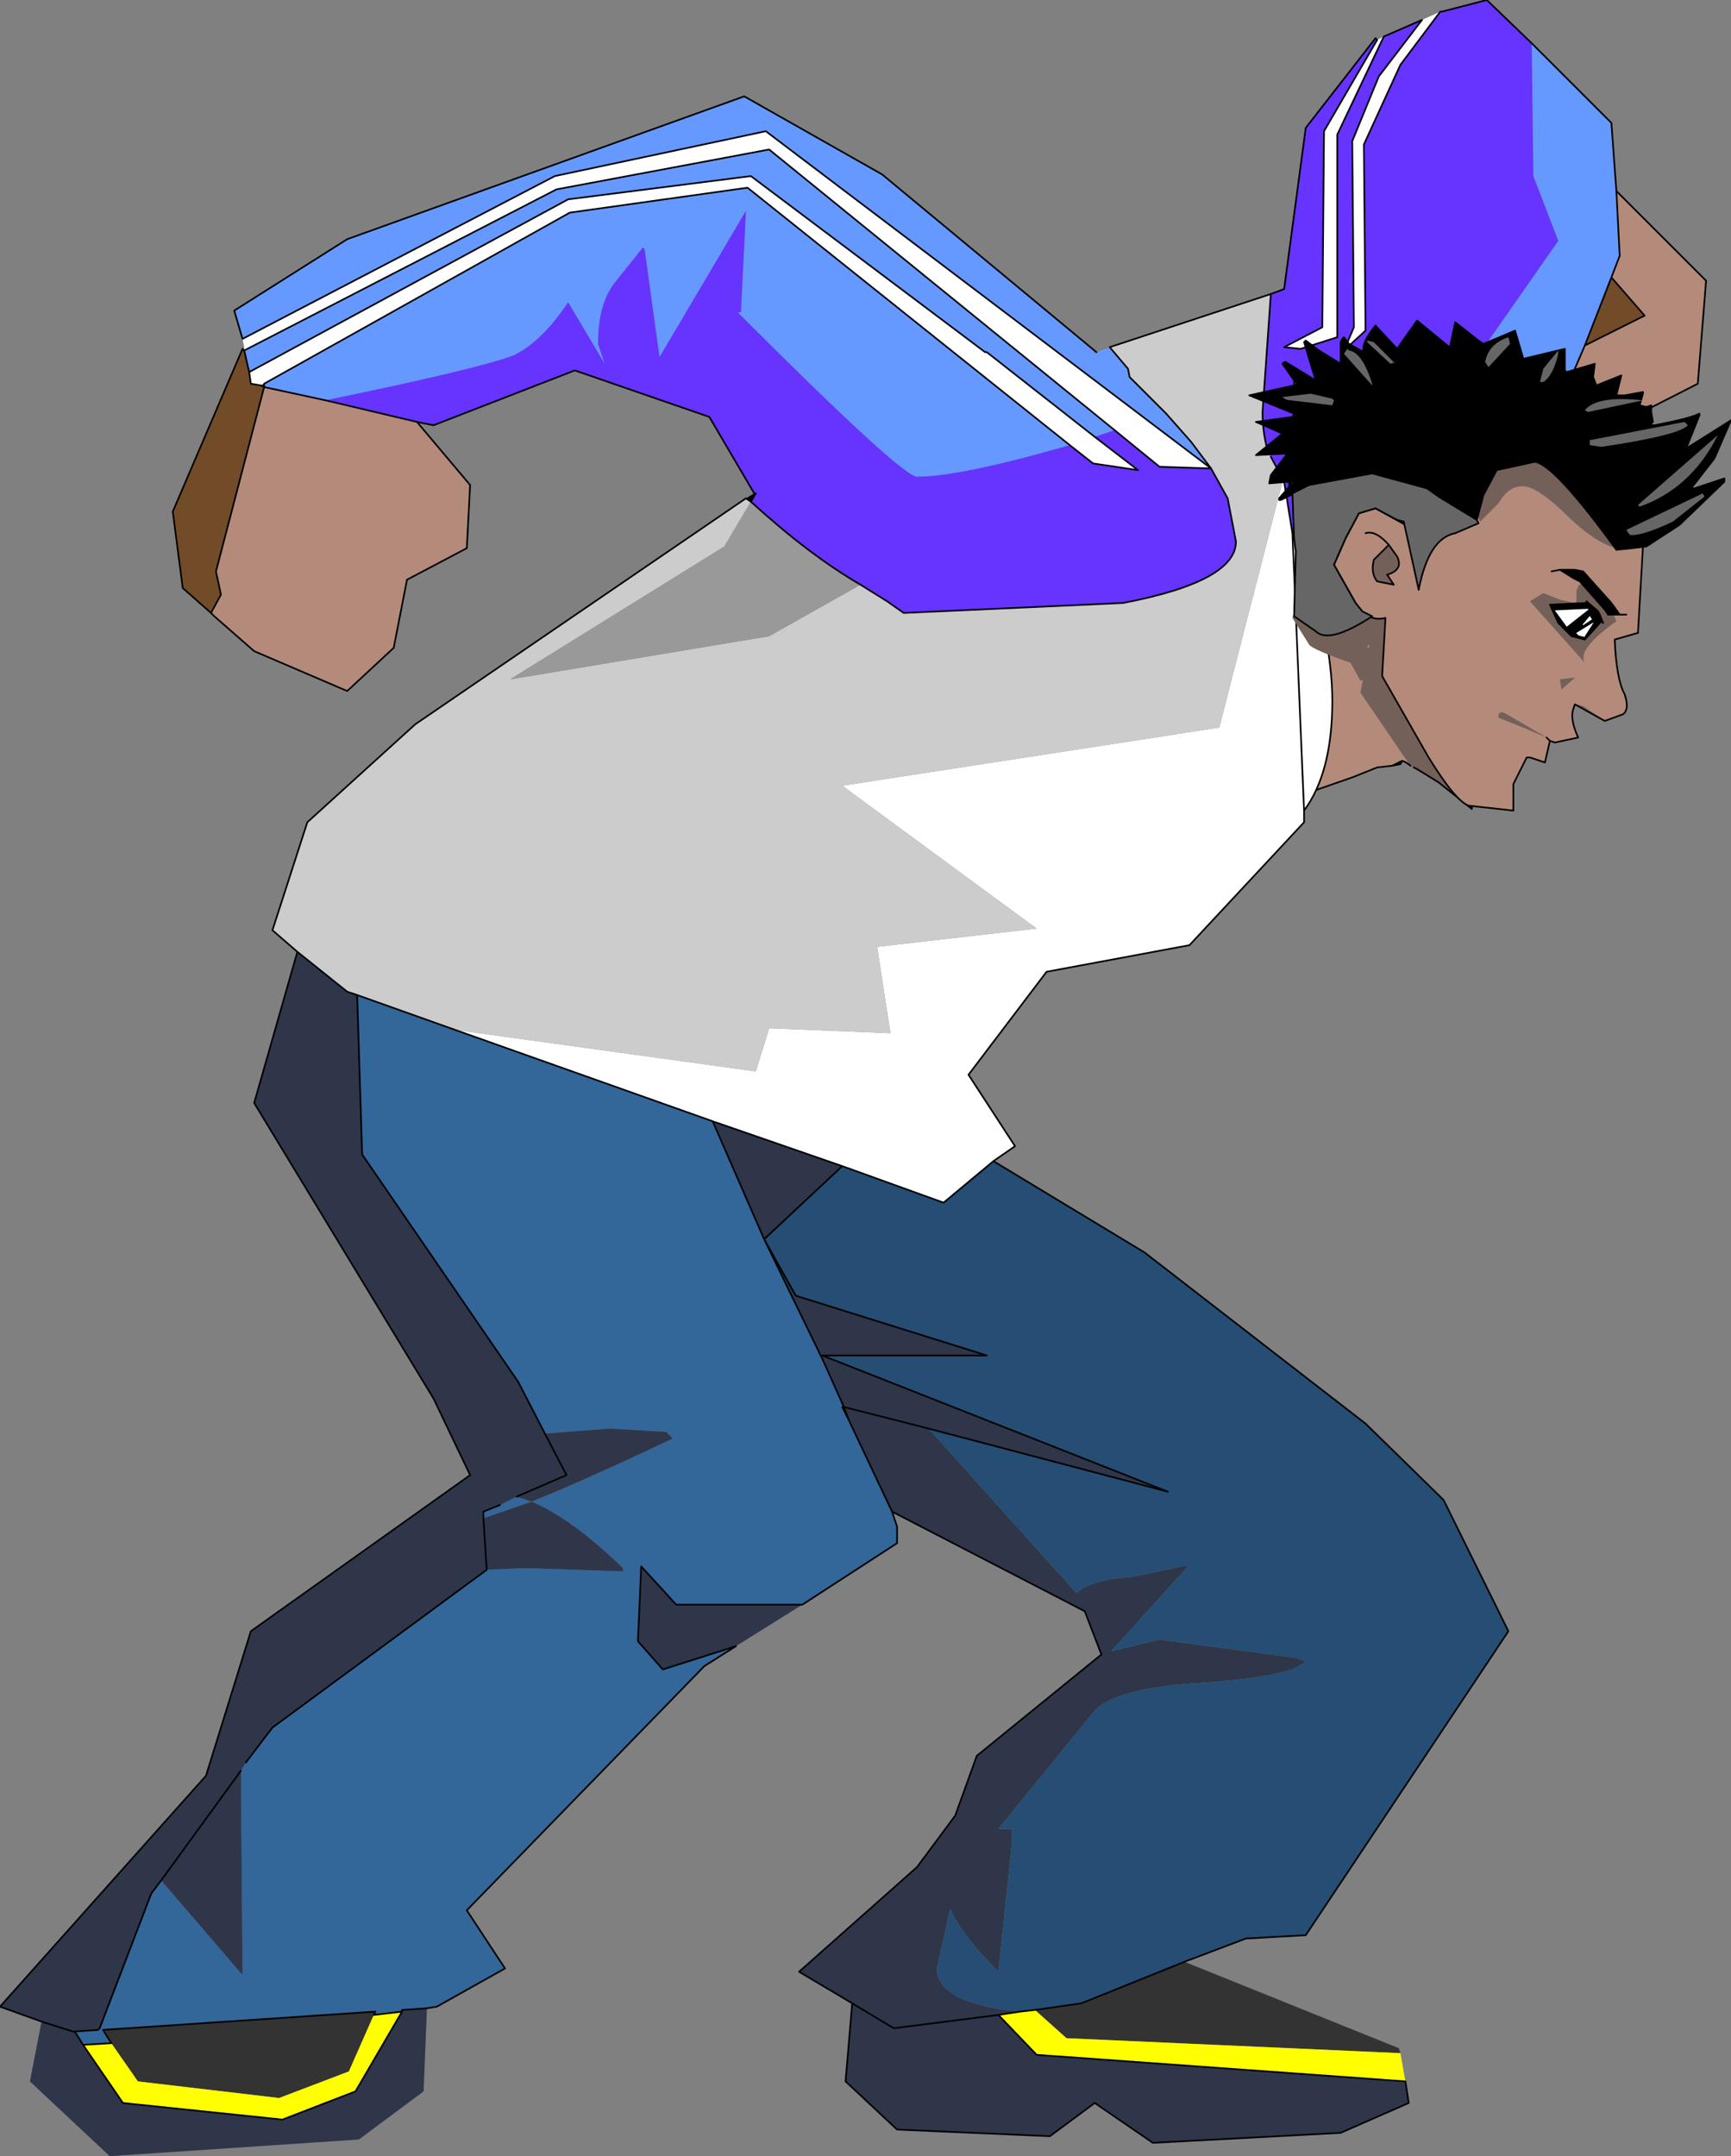 <?xml version="1.0" encoding="UTF-8" standalone="no"?>
<svg xmlns:xlink="http://www.w3.org/1999/xlink" height="64.9px" width="52.1px" xmlns="http://www.w3.org/2000/svg">
  <rect width="100%" height="100%" fill="#808080" stroke="none"/>
  <g transform="matrix(1.0, 0.0, 0.0, 1.0, 19.65, 64.6)">
    <path d="M22.25 -41.55 L21.8 -41.5 21.05 -41.2 19.9 -40.8 18.7 -40.6 17.9 -40.15 16.55 -39.3 Q15.8 -41.5 14.9 -46.65 L17.35 -46.7 19.0 -46.7 19.95 -46.7 21.85 -46.75 21.3 -43.75 22.8 -41.55 Q22.7 -41.65 22.55 -41.7 L22.25 -41.55" fill="#b48a7a" fill-rule="evenodd" stroke="none"/>
    <path d="M21.85 -46.75 L22.7 -47.1 Q24.65 -43.1 24.6 -42.8 L24.65 -40.25 23.65 -41.05 23.0 -41.45 22.9 -41.5 22.8 -41.55 21.3 -43.75 21.85 -46.75 M22.55 -41.7 L22.5 -41.6 22.25 -41.55 22.55 -41.7" fill="#736059" fill-rule="evenodd" stroke="none"/>
    <path d="M22.25 -41.55 L21.8 -41.5 21.05 -41.2 19.9 -40.8 18.7 -40.6 17.9 -40.15 16.55 -39.3 Q15.8 -41.5 14.9 -46.65 L17.35 -46.7 19.0 -46.7 19.95 -46.7 21.85 -46.75 22.7 -47.1 Q24.65 -43.1 24.6 -42.8 L24.65 -40.25 23.65 -41.05 23.0 -41.45 22.9 -41.5 M22.8 -41.55 Q22.7 -41.65 22.55 -41.7 L22.5 -41.6 22.25 -41.55 22.55 -41.7" fill="none" stroke="#000000" stroke-linecap="round" stroke-linejoin="round" stroke-width="0.05"/>
    <path d="M16.8 -50.5 L15.25 -50.55 13.9 -51.65 3.5 -60.1 -2.9 -58.9 -12.3 -54.05 -12.3 -54.15 -12.35 -54.4 -2.95 -59.3 3.4 -60.65 16.8 -50.5 M13.3 -51.45 L14.6 -50.45 13.25 -50.65 12.55 -51.2 2.85 -58.95 -2.5 -58.2 -11.7 -53.05 -11.8 -53.0 -12.1 -53.05 -12.15 -53.4 -2.55 -58.6 2.95 -59.3 10.0 -54.0 10.05 -54.0 13.3 -51.45 M21.8 -63.4 L22.0 -63.5 20.6 -60.55 20.6 -54.45 19.5 -54.1 19.0 -54.15 20.15 -54.75 20.2 -60.65 21.8 -63.4 M23.15 -64.0 L23.7 -64.25 22.5 -62.65 21.4 -60.25 21.45 -54.65 20.8 -54.05 21.1 -54.75 21.05 -60.35 21.85 -62.3 23.15 -64.0 M19.4 -48.55 Q20.45 -45.5 20.45 -43.5 20.45 -41.35 19.6 -40.2 L19.6 -39.85 16.15 -36.15 11.85 -35.35 9.5 -32.25 10.9 -30.1 10.25 -29.65 8.75 -28.4 5.7 -29.5 1.8 -30.85 -5.95 -33.6 3.1 -32.35 3.5 -33.65 7.15 -33.5 6.75 -36.1 11.55 -36.65 5.7 -40.95 17.05 -42.7 18.95 -50.1 19.0 -50.1 19.25 -48.55 19.4 -48.55 M19.25 -48.55 L19.6 -40.2 19.25 -48.55" fill="#ffffff" fill-rule="evenodd" stroke="none"/>
    <path d="M3.05 -49.75 L3.1 -49.75 2.95 -49.5 2.8 -49.6 3.05 -49.75 M-11.8 -53.0 L-11.7 -53.05 -11.7 -52.95 -11.8 -53.0" fill="#000000" fill-rule="evenodd" stroke="none"/>
    <path d="M18.95 -50.2 L18.95 -50.5 19.0 -50.1 18.95 -50.1 18.95 -50.2" fill="#525252" fill-rule="evenodd" stroke="none"/>
    <path d="M-12.15 -53.4 L-12.1 -53.05 -11.8 -53.0 -11.7 -52.95 -13.15 -47.4 -13.0 -46.7 -13.3 -46.15 -14.15 -46.9 -14.45 -49.2 -12.35 -54.1 -12.3 -54.05 -12.15 -53.4 M28.85 -56.25 L29.85 -55.1 28.05 -54.2 28.85 -56.25" fill="#724b29" fill-rule="evenodd" stroke="none"/>
    <path d="M2.8 -49.6 L2.95 -49.5 2.15 -48.15 -4.3 -44.15 3.5 -45.45 6.25 -47.0 7.05 -46.5 7.55 -46.15 14.15 -46.45 Q17.55 -47.1 17.55 -48.3 L17.3 -49.6 16.8 -50.5 16.2 -51.3 15.45 -52.15 14.35 -53.25 14.3 -53.5 13.75 -54.15 18.6 -55.75 18.35 -52.2 Q18.35 -51.6 18.5 -51.05 L18.6 -50.85 18.95 -50.2 18.95 -50.1 17.05 -42.7 5.7 -40.95 11.55 -36.65 6.75 -36.1 7.15 -33.5 3.5 -33.65 3.1 -32.35 -5.95 -33.6 -8.9 -34.65 -9.2 -34.75 -10.7 -35.95 -11.45 -36.6 -10.4 -39.85 -7.15 -42.8 2.8 -49.6" fill="#cccccc" fill-rule="evenodd" stroke="none"/>
    <path d="M16.0 -5.55 L22.45 -2.95 22.5 -2.8 12.45 -3.25 11.5 -4.1 12.9 -4.3 16.0 -5.55 M-16.3 -3.1 L-16.55 -3.5 -8.35 -4.05 -8.4 -3.95 -9.15 -2.25 -11.25 -1.45 -15.5 -1.95 -16.3 -3.1" fill="#333333" fill-rule="evenodd" stroke="none"/>
    <path d="M7.2 -19.1 L7.35 -18.65 7.35 -18.15 4.5 -16.3 0.7 -16.3 -0.35 -17.45 -0.45 -15.2 0.3 -14.35 2.5 -15.05 1.55 -14.45 -5.6 -7.1 -4.45 -5.35 -6.5 -4.2 -6.8 -4.15 -7.55 -4.1 -7.55 -4.05 -8.4 -3.95 -8.35 -4.05 -16.55 -3.5 -16.3 -3.1 -17.15 -3.05 -17.4 -3.45 -16.7 -3.5 -16.65 -3.55 -15.1 -7.6 -14.8 -8.0 -12.35 -5.15 -12.4 -11.3 -12.25 -11.55 -11.45 -12.6 -5.0 -17.35 -3.85 -17.4 -0.9 -17.3 -0.9 -17.4 Q-2.45 -18.9 -3.65 -19.4 L-5.1 -18.9 -5.1 -19.1 -4.6 -19.3 -4.1 -19.55 -3.65 -19.4 Q-2.15 -20.0 0.6 -21.3 L0.4 -21.5 -1.3 -21.6 -3.25 -21.45 -4.05 -23.0 -8.75 -29.85 -8.9 -34.65 -5.95 -33.6 1.8 -30.85 3.35 -27.3 5.05 -23.8 5.1 -23.8 5.1 -23.7 5.05 -23.8 5.1 -23.7 5.75 -22.25 5.7 -22.25 5.9 -21.85 7.2 -19.1" fill="#336699" fill-rule="evenodd" stroke="none"/>
    <path d="M22.65 -1.95 L22.75 -1.3 20.7 -0.4 15.05 -0.1 13.3 -1.3 11.95 -0.3 7.35 -0.5 5.8 -1.95 6.0 -4.3 4.4 -5.25 7.95 -8.4 9.1 -9.95 9.75 -11.75 13.5 -14.8 13.0 -16.1 7.2 -19.1 5.9 -21.85 5.75 -22.25 5.1 -23.7 5.1 -23.8 5.05 -23.8 3.35 -27.3 1.8 -30.85 5.7 -29.5 3.35 -27.3 4.3 -25.6 10.05 -23.8 5.1 -23.8 15.5 -19.7 8.3 -21.6 12.75 -16.65 Q13.15 -17.05 14.5 -17.15 L16.15 -17.5 13.8 -14.9 15.25 -15.25 19.35 -14.7 19.65 -14.6 Q19.3 -14.15 16.6 -13.95 13.85 -13.8 13.25 -13.05 L10.4 -9.55 10.8 -9.55 10.8 -9.05 10.4 -5.25 Q9.25 -6.4 8.95 -7.15 L8.55 -5.35 Q8.55 -4.3 11.05 -4.05 L10.4 -3.95 11.55 -2.75 22.65 -1.95 M4.5 -16.3 L2.5 -15.05 0.3 -14.35 -0.45 -15.2 -0.35 -17.45 0.7 -16.3 4.5 -16.3 M-6.8 -4.15 L-6.9 -1.65 -8.85 -0.2 -16.35 0.3 -18.75 -1.95 -18.4 -3.75 -19.65 -4.2 -13.45 -11.15 -12.1 -15.5 -5.5 -20.2 -6.6 -22.5 -12.0 -31.4 -10.7 -35.95 -9.2 -34.75 -8.9 -34.65 -8.75 -29.85 -4.05 -23.0 -3.25 -21.45 -1.3 -21.6 0.4 -21.5 0.6 -21.3 Q-2.15 -20.0 -3.65 -19.4 L-4.1 -19.55 -2.6 -20.2 -3.25 -21.45 -2.6 -20.2 -4.1 -19.55 -4.6 -19.3 -5.1 -19.1 -5.1 -18.9 -3.65 -19.4 Q-2.45 -18.9 -0.9 -17.4 L-0.9 -17.3 -3.85 -17.4 -5.0 -17.35 -11.45 -12.6 -12.25 -11.55 -12.4 -11.3 -12.35 -5.15 -14.8 -8.0 -15.1 -7.6 -16.65 -3.55 -16.7 -3.5 -17.4 -3.45 -17.15 -3.05 -15.95 -1.3 -11.15 -0.8 -8.95 -1.65 -7.55 -4.05 -7.55 -4.1 -6.8 -4.15 M8.3 -21.6 L5.75 -22.25 8.3 -21.6 M5.75 -22.25 L5.9 -21.85 5.7 -22.25 5.75 -22.25 M6.0 -4.3 L7.25 -3.55 10.4 -3.95 7.25 -3.55 6.0 -4.3 M-17.4 -3.45 L-17.45 -3.45 -18.4 -3.75 -17.45 -3.45 -17.4 -3.45 M-12.4 -11.3 L-14.8 -8.0 -12.4 -11.3 M-5.0 -17.35 L-5.1 -18.9 -5.0 -17.35" fill="#2f3649" fill-rule="evenodd" stroke="none"/>
    <path d="M22.5 -2.8 L22.65 -1.95 11.55 -2.75 10.4 -3.95 11.05 -4.05 11.5 -4.1 12.45 -3.25 22.5 -2.8 M-17.15 -3.05 L-16.3 -3.1 -15.5 -1.95 -11.25 -1.45 -9.15 -2.25 -8.4 -3.95 -7.55 -4.05 -8.95 -1.65 -11.15 -0.8 -15.95 -1.3 -17.15 -3.05" fill="#ffff00" fill-rule="evenodd" stroke="none"/>
    <path d="M2.95 -49.5 Q4.7 -47.9 6.25 -47.0 L3.5 -45.45 -4.3 -44.15 2.15 -48.15 2.95 -49.5" fill="#999999" fill-rule="evenodd" stroke="none"/>
    <path d="M13.9 -51.65 L13.3 -51.45 10.05 -54.0 10.0 -54.0 2.95 -59.3 -2.55 -58.6 -12.15 -53.4 -12.3 -54.05 -2.9 -58.9 3.5 -60.1 13.9 -51.65 M12.55 -51.2 Q9.25 -50.25 7.95 -50.25 7.5 -50.25 2.65 -55.1 L2.55 -55.2 2.65 -55.2 2.8 -58.25 0.2 -53.85 -0.25 -57.1 -0.3 -57.15 -1.1 -56.15 Q-1.65 -55.5 -1.65 -54.25 L-1.45 -53.65 -2.55 -55.5 Q-3.35 -54.3 -4.2 -53.9 -5.25 -53.5 -9.85 -52.55 L-11.7 -52.95 -11.7 -53.05 -2.5 -58.2 2.85 -58.95 12.55 -51.2 M-12.35 -54.4 L-12.6 -55.25 -9.2 -57.4 2.75 -61.7 6.9 -59.35 13.35 -54.0 13.75 -54.15 14.3 -53.5 14.35 -53.25 15.45 -52.15 16.2 -51.3 16.8 -50.5 3.4 -60.65 -2.95 -59.3 -12.35 -54.4 M26.45 -63.3 L28.85 -60.9 29.0 -58.85 29.1 -56.9 28.85 -56.25 28.05 -54.2 27.45 -52.8 27.5 -51.8 27.55 -49.35 25.6 -49.05 25.05 -54.2 27.25 -57.35 26.5 -59.3 26.45 -63.3 M13.35 -54.0 L13.25 -54.0 13.3 -53.95 13.35 -54.0" fill="#6699ff" fill-rule="evenodd" stroke="none"/>
    <path d="M2.95 -49.5 L3.1 -49.75 3.05 -49.75 1.7 -52.05 -2.35 -53.45 -6.6 -51.8 -7.1 -51.9 -9.85 -52.55 Q-5.25 -53.5 -4.2 -53.9 -3.35 -54.3 -2.55 -55.5 L-1.45 -53.65 -1.65 -54.25 Q-1.65 -55.5 -1.1 -56.15 L-0.3 -57.15 -0.25 -57.1 0.2 -53.85 2.8 -58.25 2.65 -55.2 2.55 -55.2 2.65 -55.1 Q7.5 -50.25 7.95 -50.25 9.25 -50.25 12.55 -51.2 L13.25 -50.65 14.6 -50.45 13.3 -51.45 13.9 -51.65 15.25 -50.55 16.8 -50.5 17.3 -49.6 17.55 -48.3 Q17.55 -47.1 14.15 -46.45 L7.55 -46.15 7.05 -46.5 6.25 -47.0 Q4.7 -47.9 2.95 -49.5 M18.6 -55.75 L19.0 -55.9 19.65 -60.75 21.75 -63.45 21.8 -63.4 20.2 -60.65 20.15 -54.75 19.0 -54.15 19.5 -54.1 20.6 -54.45 20.6 -60.55 22.0 -63.5 23.15 -64.0 21.85 -62.3 21.05 -60.35 21.1 -54.75 20.8 -54.05 21.45 -54.65 21.4 -60.25 22.5 -62.65 23.7 -64.25 23.75 -64.25 25.1 -64.6 26.45 -63.3 26.5 -59.3 27.25 -57.35 25.05 -54.2 25.6 -49.05 22.5 -48.6 19.4 -48.55 19.25 -48.55 19.0 -50.1 18.95 -50.5 18.95 -50.2 18.6 -50.85 18.5 -51.05 Q18.35 -51.6 18.35 -52.2 L18.6 -55.75" fill="#6633ff" fill-rule="evenodd" stroke="none"/>
    <path d="M-9.85 -52.55 L-7.1 -51.9 -5.5 -50.0 -5.6 -48.1 -7.4 -47.15 -7.8 -45.1 -9.2 -43.8 -12.0 -45.0 -13.2 -46.05 -13.3 -46.15 -13.0 -46.7 -13.15 -47.4 -11.7 -52.95 -9.85 -52.55 M29.0 -58.85 L31.7 -56.15 31.45 -53.05 29.0 -51.8 27.5 -51.8 27.45 -52.8 28.05 -54.2 29.85 -55.1 28.85 -56.25 29.1 -56.9 29.0 -58.85" fill="#b48a7a" fill-rule="evenodd" stroke="none"/>
    <path d="M10.25 -29.65 L14.8 -26.9 21.45 -21.75 23.8 -19.45 25.75 -15.5 19.65 -6.35 17.85 -6.25 16.0 -5.55 12.9 -4.3 11.5 -4.1 11.05 -4.05 Q8.55 -4.3 8.55 -5.35 L8.95 -7.15 Q9.25 -6.4 10.4 -5.25 L10.8 -9.05 10.8 -9.55 10.4 -9.55 13.25 -13.05 Q13.85 -13.8 16.6 -13.95 19.3 -14.15 19.65 -14.6 L19.35 -14.7 15.25 -15.25 13.8 -14.9 16.15 -17.5 14.5 -17.15 Q13.15 -17.05 12.75 -16.65 L8.3 -21.6 15.5 -19.7 5.1 -23.8 10.05 -23.8 4.3 -25.6 3.35 -27.3 5.7 -29.5 8.75 -28.4 10.25 -29.65" fill="#264d73" fill-rule="evenodd" stroke="none"/>
    <path d="M2.95 -49.5 L3.1 -49.75 3.05 -49.75 1.7 -52.05 -2.35 -53.45 -6.6 -51.8 -7.1 -51.9 -5.5 -50.0 -5.6 -48.1 -7.4 -47.15 -7.8 -45.1 -9.2 -43.8 -12.0 -45.0 -13.2 -46.05 -13.3 -46.15 -13.0 -46.7 -13.15 -47.4 -11.7 -52.95 -11.8 -53.0 -12.1 -53.05 -12.15 -53.4 -12.3 -54.05 -2.9 -58.9 3.5 -60.1 13.9 -51.65 15.25 -50.55 16.8 -50.5 3.4 -60.65 -2.95 -59.3 -12.35 -54.4 -12.6 -55.25 -9.2 -57.4 2.75 -61.7 6.9 -59.35 13.35 -54.0 M2.95 -49.5 Q4.7 -47.9 6.25 -47.0 L7.05 -46.5 7.55 -46.15 14.15 -46.45 Q17.55 -47.1 17.55 -48.3 L17.3 -49.6 16.8 -50.5 M13.3 -51.45 L14.6 -50.45 13.25 -50.65 12.55 -51.2 2.85 -58.95 -2.5 -58.2 -11.7 -53.05 -11.7 -52.95 -9.85 -52.55 -7.1 -51.9 M13.3 -51.45 L10.05 -54.0 10.0 -54.0 2.95 -59.3 -2.55 -58.6 -12.15 -53.4 M18.6 -55.75 L19.0 -55.9 19.65 -60.75 21.75 -63.45 21.8 -63.4 20.2 -60.65 20.15 -54.75 19.0 -54.15 19.5 -54.1 20.6 -54.45 20.6 -60.55 22.0 -63.5 23.15 -64.0 21.85 -62.3 21.05 -60.35 21.1 -54.75 20.8 -54.05 21.45 -54.65 21.4 -60.25 22.5 -62.65 23.7 -64.25 23.75 -64.25 25.1 -64.6 26.45 -63.3 28.85 -60.9 29.0 -58.85 31.7 -56.15 31.45 -53.05 29.0 -51.8 27.5 -51.8 27.55 -49.35 25.6 -49.05 22.5 -48.6 19.4 -48.55 Q20.45 -45.5 20.45 -43.5 20.45 -41.35 19.6 -40.2 L19.6 -39.85 16.15 -36.15 11.85 -35.35 9.5 -32.25 10.9 -30.1 10.25 -29.65 14.8 -26.9 21.45 -21.75 23.8 -19.45 25.75 -15.5 19.65 -6.35 17.85 -6.25 16.0 -5.55 12.9 -4.3 11.5 -4.1 11.05 -4.05 10.4 -3.95 11.55 -2.75 22.65 -1.95 22.75 -1.3 20.7 -0.4 15.05 -0.1 13.3 -1.3 11.95 -0.3 7.35 -0.5 5.8 -1.95 6.0 -4.3 4.4 -5.25 7.95 -8.4 9.1 -9.95 9.75 -11.75 13.5 -14.8 13.0 -16.1 7.2 -19.1 7.35 -18.65 7.35 -18.15 4.5 -16.3 0.7 -16.3 -0.35 -17.45 -0.45 -15.2 0.3 -14.35 2.5 -15.05 1.55 -14.45 -5.6 -7.1 -4.45 -5.35 -6.5 -4.2 -6.8 -4.15 -7.55 -4.1 -7.55 -4.05 -8.95 -1.65 -11.15 -0.8 -15.95 -1.3 -17.15 -3.05 -16.3 -3.1 -16.55 -3.5 -8.35 -4.05 -8.4 -3.95 -7.55 -4.05 M-18.4 -3.75 L-19.65 -4.2 -13.45 -11.15 -12.1 -15.5 -5.5 -20.2 -6.6 -22.5 -12.0 -31.4 -10.7 -35.95 -9.2 -34.75 -8.9 -34.65 -5.95 -33.6 1.8 -30.85 5.7 -29.5 8.75 -28.4 10.25 -29.65 M18.6 -55.75 L18.35 -52.2 Q18.35 -51.6 18.5 -51.05 M18.6 -50.85 L18.95 -50.2 18.95 -50.5 19.0 -50.1 19.25 -48.55 19.4 -48.55 M18.95 -50.1 L19.0 -50.1 M29.0 -58.85 L29.1 -56.9 28.85 -56.25 29.85 -55.1 28.05 -54.2 27.45 -52.8 27.5 -51.8 M28.05 -54.2 L28.85 -56.25 M19.6 -40.2 L19.25 -48.55 M1.8 -30.85 L3.35 -27.3 5.7 -29.5 M3.35 -27.3 L4.3 -25.6 10.05 -23.8 5.1 -23.8 15.5 -19.7 8.3 -21.6 5.75 -22.25 5.9 -21.85 7.2 -19.1 M5.05 -23.8 L5.1 -23.7 5.75 -22.25 5.7 -22.25 5.9 -21.85 M-3.25 -21.45 L-2.6 -20.2 -4.1 -19.55 M-4.6 -19.3 L-5.1 -19.1 -5.1 -18.9 -5.0 -17.35 -11.45 -12.6 -12.25 -11.55 M-14.8 -8.0 L-15.1 -7.6 -16.65 -3.55 -16.7 -3.5 -17.4 -3.45 -17.15 -3.05 M10.4 -3.95 L7.25 -3.55 6.0 -4.3 M3.35 -27.3 L5.05 -23.8 M-12.3 -54.05 L-12.35 -54.1 -14.45 -49.2 -14.15 -46.9 -13.3 -46.15 M-8.9 -34.65 L-8.75 -29.85 -4.05 -23.0 -3.25 -21.45 M-14.8 -8.0 L-12.4 -11.3 M-18.4 -3.75 L-17.45 -3.45 -17.4 -3.45" fill="none" stroke="#000000" stroke-linecap="round" stroke-linejoin="round" stroke-width="0.05"/>
    <path d="M2.8 -49.6 L2.95 -49.5 M13.75 -54.15 L18.6 -55.75 M-10.7 -35.95 L-11.45 -36.6 -10.4 -39.85 -7.15 -42.8 2.8 -49.6 M13.75 -54.15 L14.3 -53.5 14.35 -53.25 15.45 -52.15 16.2 -51.3 16.8 -50.5 M18.95 -50.2 L18.95 -50.1" fill="none" stroke="#000000" stroke-linecap="round" stroke-linejoin="round" stroke-width="0.05"/>
    <path d="M22.1 -45.9 Q22.0 -45.45 21.5 -45.15 L21.75 -44.7 21.6 -44.3 21.3 -44.1 21.0 -44.65 Q19.85 -45.05 19.75 -45.2 L19.25 -46.0 Q19.3 -46.25 19.55 -46.2 L20.05 -45.75 21.9 -46.25 22.1 -45.9" fill="#736059" fill-rule="evenodd" stroke="none"/>
    <path d="M23.95 -51.2 Q27.3 -51.85 28.0 -51.25 L29.35 -49.85 29.85 -49.1 29.8 -48.15 29.65 -45.55 28.95 -45.35 Q29.0 -44.15 29.25 -43.7 29.4 -43.25 29.2 -43.1 L28.65 -42.9 28.0 -43.35 27.75 -43.4 27.7 -43.25 Q27.6 -42.95 27.85 -42.4 L27.15 -42.25 27.0 -42.3 26.85 -41.65 26.4 -41.8 26.3 -41.8 25.9 -41.0 25.9 -40.2 24.55 -40.35 Q24.15 -40.5 23.35 -41.8 L21.95 -44.25 22.05 -46.0 Q21.65 -45.9 21.35 -46.2 L21.15 -46.45 20.5 -47.6 20.85 -48.4 21.25 -49.15 21.75 -49.3 22.65 -48.8 23.95 -51.2 M26.9 -42.4 L27.0 -42.3 26.9 -42.4 25.7 -43.1 Q25.45 -43.25 25.45 -43.0 L26.2 -42.7 26.9 -42.4 M22.15 -48.2 L21.7 -47.75 Q21.6 -47.35 21.8 -47.1 L22.3 -47.0 22.1 -47.3 Q22.6 -47.45 22.4 -47.85 L22.15 -48.2 Q21.75 -48.65 21.45 -48.55 21.75 -48.65 22.15 -48.2 M27.7 -44.2 L27.3 -44.15 27.35 -43.85 27.75 -44.2 27.7 -44.2" fill="#b48a7a" fill-rule="evenodd" stroke="none"/>
    <path d="M26.9 -42.4 L26.2 -42.7 25.45 -43.0 Q25.45 -43.25 25.7 -43.1 L26.9 -42.4 M22.15 -48.2 L22.4 -47.85 Q22.6 -47.45 22.1 -47.3 L22.3 -47.0 21.8 -47.1 Q21.6 -47.35 21.7 -47.75 L22.15 -48.2 M27.7 -44.2 L27.75 -44.2 27.35 -43.85 27.3 -44.15 27.7 -44.2 M27.75 -43.4 L28.0 -43.35 28.65 -42.9 27.75 -43.4" fill="#736059" fill-rule="evenodd" stroke="none"/>
    <path d="M28.65 -42.9 L29.2 -43.1 Q29.4 -43.25 29.25 -43.7 29.0 -44.15 28.95 -45.35 L29.65 -45.55 29.8 -48.15 29.85 -49.1 29.35 -49.85 28.0 -51.25 Q27.3 -51.85 23.95 -51.2 M22.65 -48.8 L21.75 -49.3 21.25 -49.15 20.85 -48.4 20.5 -47.6 21.15 -46.45 21.35 -46.2 Q21.65 -45.9 22.05 -46.0 L21.95 -44.25 23.35 -41.8 Q24.15 -40.5 24.55 -40.35 L25.9 -40.2 25.9 -41.0 26.3 -41.8 26.4 -41.8 26.85 -41.65 27.0 -42.3 26.9 -42.4 M22.15 -48.2 L21.7 -47.75 Q21.6 -47.35 21.8 -47.1 L22.3 -47.0 22.1 -47.3 Q22.6 -47.45 22.4 -47.85 L22.15 -48.2 Q21.75 -48.65 21.45 -48.55 M27.0 -42.3 L27.15 -42.25 27.85 -42.4 Q27.6 -42.95 27.7 -43.25 L27.75 -43.4 28.65 -42.9" fill="none" stroke="#000000" stroke-linecap="round" stroke-linejoin="round" stroke-width="0.05"/>
    <path d="M23.95 -51.2 L22.65 -48.8" fill="none" stroke="#000000" stroke-linecap="round" stroke-linejoin="round" stroke-width="0.05"/>
    <path d="M27.8 -46.8 Q27.85 -47.1 28.15 -47.05 28.55 -47.0 29.0 -45.9 27.8 -45.05 28.05 -44.65 L26.4 -46.5 26.8 -46.75 27.3 -46.55 27.75 -46.45 27.8 -46.5 27.8 -46.8 M27.8 -45.9 L27.7 -45.85 28.0 -45.35 28.25 -45.7 27.8 -45.9" fill="#736059" fill-rule="evenodd" stroke="none"/>
    <path d="M26.3 -50.95 Q27.45 -50.75 28.35 -49.6 30.25 -48.9 30.1 -48.5 29.95 -48.05 29.2 -48.05 28.5 -48.15 27.6 -49.0 26.75 -49.85 26.3 -49.95 25.8 -50.05 25.45 -49.45 L24.9 -48.9 24.55 -49.7 Q24.85 -51.25 26.3 -50.95" fill="#736059" fill-rule="evenodd" stroke="none"/>
    <path d="M28.0 -47.4 L27.75 -47.45 27.3 -47.45 27.7 -47.2 27.9 -47.1 28.65 -46.25 28.75 -46.1 29.1 -46.1 28.85 -46.45 28.0 -47.4 M28.55 -45.9 L28.45 -45.95 28.4 -45.95 28.45 -45.95 28.55 -45.9 28.6 -45.85 28.5 -46.1 28.45 -46.2 28.1 -46.5 28.1 -46.45 27.0 -46.4 27.25 -45.85 27.65 -45.45 28.05 -45.35 28.1 -45.4 28.55 -45.9 M27.5 -45.7 L27.1 -46.25 28.15 -46.3 28.2 -46.25 28.45 -45.95 28.2 -46.25 27.5 -45.7 27.55 -45.6 27.75 -45.55 28.4 -45.95 28.05 -45.4 27.85 -45.45 27.75 -45.55 27.55 -45.6 27.5 -45.7" fill="#000000" fill-rule="evenodd" stroke="none"/>
    <path d="M28.2 -46.25 L28.15 -46.3 27.1 -46.25 27.5 -45.7 28.2 -46.25 M27.75 -45.55 L27.85 -45.45 28.05 -45.4 28.4 -45.95 27.75 -45.55" fill="#ffffff" fill-rule="evenodd" stroke="none"/>
    <path d="M28.0 -47.4 L28.85 -46.45 29.1 -46.1 28.75 -46.1 28.65 -46.25 27.9 -47.1 27.7 -47.2 27.3 -47.45 27.75 -47.45 28.0 -47.4 M29.1 -46.1 L29.3 -46.1 M28.4 -45.95 L28.45 -45.95 28.55 -45.9 28.6 -45.85 M28.2 -46.25 L28.15 -46.3 27.1 -46.25 27.5 -45.7 27.55 -45.6 27.75 -45.55 27.85 -45.45 28.05 -45.4 28.4 -45.95 27.75 -45.55 M28.45 -45.95 L28.2 -46.25 27.5 -45.7 M27.3 -47.45 L27.05 -47.4" fill="none" stroke="#000000" stroke-linecap="round" stroke-linejoin="round" stroke-width="0.05"/>
    <path d="M28.55 -45.9 L28.1 -45.4 28.05 -45.35 27.65 -45.45 27.25 -45.85 27.0 -46.4 28.1 -46.45 28.1 -46.5 28.45 -46.2 28.5 -46.1 28.6 -45.85" fill="none" stroke="#000000" stroke-linecap="round" stroke-linejoin="round" stroke-width="0.05"/>
    <path d="M27.95 -45.8 L28.0 -45.75 28.3 -45.95 28.2 -46.1 27.95 -45.8" fill="#ffffff" fill-rule="evenodd" stroke="none"/>
    <path d="M27.95 -45.8 L28.0 -45.75 28.3 -45.95 28.2 -46.1 27.95 -45.8 Z" fill="none" stroke="#000000" stroke-linecap="round" stroke-linejoin="round" stroke-width="0.05"/>
    <path d="M18.95 -53.65 L19.05 -53.7 19.95 -53.15 19.6 -54.3 19.65 -54.35 20.05 -54.05 20.7 -53.65 20.7 -54.3 20.75 -54.4 20.8 -54.45 20.95 -54.25 21.4 -54.0 Q21.3 -54.25 21.75 -54.8 L22.4 -54.1 23.0 -54.95 24.1 -54.05 24.0 -54.2 24.15 -54.9 24.85 -54.35 25.0 -54.25 25.6 -54.5 25.95 -54.65 26.2 -53.8 27.45 -54.1 27.45 -53.6 27.45 -53.45 27.5 -53.4 28.35 -53.65 28.3 -53.25 28.4 -53.0 29.15 -53.3 29.0 -52.7 29.25 -52.7 29.8 -52.8 29.8 -52.75 29.7 -52.4 29.9 -52.35 30.05 -52.4 30.05 -52.25 30.05 -52.2 30.05 -51.85 30.15 -51.8 Q31.2 -52.0 31.5 -52.15 L31.5 -52.1 31.1 -51.1 32.45 -51.95 31.95 -50.8 31.25 -49.9 31.35 -49.9 32.25 -50.2 32.25 -50.1 30.9 -48.8 29.9 -48.15 29.0 -48.05 Q27.15 -50.6 26.55 -50.7 L25.4 -50.45 25.0 -49.7 24.8 -48.95 23.65 -49.65 23.3 -49.9 21.65 -50.35 19.75 -50.0 19.45 -49.85 19.25 -49.8 19.45 -49.85 19.25 -49.75 19.2 -49.7 18.9 -49.55 18.85 -49.6 19.15 -49.95 19.25 -49.8 19.25 -49.85 19.2 -50.0 19.35 -50.1 19.2 -50.1 19.2 -50.25 19.15 -50.1 18.55 -50.05 18.6 -50.3 19.1 -50.95 18.15 -50.9 18.95 -51.55 18.15 -51.9 19.25 -52.05 19.3 -52.15 17.95 -52.7 19.3 -53.0 19.4 -53.05 19.3 -53.15 18.95 -53.65 M20.95 -53.5 L21.0 -53.5 21.05 -53.5 20.95 -53.5 20.9 -53.55 20.7 -53.65 20.9 -53.55 20.95 -53.5 M24.1 -54.05 L24.2 -53.85 24.15 -54.0 24.1 -54.05 M22.4 -54.1 L22.35 -54.1 22.6 -53.9 22.4 -54.1 M23.95 -51.2 L23.3 -49.9 23.95 -51.2 M28.45 -51.65 L30.15 -51.8 28.45 -51.65" fill="#000000" fill-rule="evenodd" stroke="none"/>
    <path d="M24.8 -48.95 L24.85 -48.85 24.15 -48.55 Q23.35 -48.4 23.05 -46.85 L22.6 -48.9 22.4 -48.95 21.75 -49.3 21.25 -49.15 20.85 -48.4 20.5 -47.6 21.15 -46.45 21.35 -46.2 Q21.45 -46.15 21.65 -46.05 20.35 -45.2 19.95 -45.6 L19.3 -46.05 19.35 -48.0 19.3 -48.4 19.25 -49.75 19.45 -49.85 19.75 -50.0 21.65 -50.35 23.3 -49.9 23.65 -49.65 24.8 -48.95" fill="#666666" fill-rule="evenodd" stroke="none"/>
    <path d="M21.4 -54.0 Q21.3 -54.25 21.75 -54.8 L22.4 -54.1 23.0 -54.95 24.1 -54.05 24.0 -54.2 24.15 -54.9 24.85 -54.35 25.0 -54.25 25.6 -54.5 25.95 -54.65 26.2 -53.8 27.45 -54.1 27.45 -53.6 27.45 -53.45 27.5 -53.4 28.35 -53.65 28.3 -53.25 28.4 -53.0 29.15 -53.3 29.0 -52.7 29.25 -52.7 29.8 -52.8 29.8 -52.75 29.7 -52.4 29.9 -52.35 30.05 -52.4 30.05 -52.25 30.05 -52.2 30.1 -51.9 30.05 -51.85 30.05 -52.2 M29.0 -48.05 Q27.15 -50.6 26.55 -50.7 L25.4 -50.45 25.0 -49.7 24.8 -48.95 24.85 -48.85 24.15 -48.55 Q23.35 -48.4 23.05 -46.85 M22.4 -48.95 L21.75 -49.3 21.25 -49.15 20.85 -48.4 20.5 -47.6 21.15 -46.45 21.35 -46.2 Q21.45 -46.15 21.65 -46.05 20.35 -45.2 19.95 -45.6 L19.3 -46.05 19.35 -48.0 19.3 -48.4 19.25 -49.75 19.2 -49.7 18.9 -49.55 18.85 -49.55 18.85 -49.6 19.15 -49.95 19.2 -50.0 19.2 -50.1 19.15 -50.1 18.55 -50.05 18.6 -50.3 19.1 -50.95 18.15 -50.9 18.95 -51.55 18.15 -51.9 19.25 -52.05 19.3 -52.15 17.95 -52.7 19.3 -53.0 19.3 -53.15 M19.4 -53.05 L19.3 -53.0 M22.4 -54.1 L22.6 -53.9 22.35 -54.1 22.4 -54.1 M24.1 -54.05 L24.15 -54.0 24.2 -53.85 24.1 -54.05 M19.2 -50.25 L19.2 -50.1 19.35 -50.1 19.2 -50.0 19.25 -49.85 19.25 -49.8 M24.8 -48.95 L23.65 -49.65" fill="none" stroke="#000000" stroke-linecap="round" stroke-linejoin="round" stroke-width="0.05"/>
    <path d="M19.05 -53.7 L19.0 -53.7 18.95 -53.65 19.3 -53.15 19.4 -53.05 M19.05 -53.7 L19.95 -53.15 19.6 -54.3 19.65 -54.35 20.05 -54.05 20.7 -53.65 20.7 -54.3 20.75 -54.4 20.8 -54.45 20.95 -54.25 21.4 -54.0 M30.15 -51.8 Q31.2 -52.0 31.5 -52.15 L31.5 -52.1 31.1 -51.1 32.45 -51.95 31.95 -50.8 31.25 -49.9 31.35 -49.9 32.25 -50.2 32.25 -50.1 30.9 -48.8 29.9 -48.15 29.0 -48.05 M23.05 -46.85 L22.6 -48.9 22.4 -48.95 M19.15 -49.95 L19.15 -50.1 19.2 -50.25 M20.95 -53.5 L21.05 -53.5 21.0 -53.5 20.95 -53.5 20.9 -53.55 20.7 -53.65 M19.45 -49.85 L19.75 -50.0 21.65 -50.35 23.3 -49.9 23.95 -51.2 M19.25 -49.8 L19.45 -49.85 19.25 -49.75 19.2 -49.7 M19.25 -49.8 L19.15 -49.95 M23.65 -49.65 L23.3 -49.9 M30.15 -51.8 L28.45 -51.65" fill="none" stroke="#000000" stroke-linecap="round" stroke-linejoin="round" stroke-width="0.05"/>
    <path d="M29.7 -49.35 L29.65 -49.4 32.05 -51.5 Q31.25 -49.9 29.7 -49.35" fill="#666666" fill-rule="evenodd" stroke="none"/>
    <path d="M31.65 -49.65 L30.7 -48.9 Q29.75 -48.45 29.4 -48.5 L29.3 -48.65 31.6 -49.75 31.65 -49.65" fill="#666666" fill-rule="evenodd" stroke="none"/>
    <path d="M31.15 -51.8 Q30.9 -51.5 28.55 -51.15 L28.2 -51.2 28.2 -51.35 31.05 -51.9 31.15 -51.8" fill="#666666" fill-rule="evenodd" stroke="none"/>
    <path d="M20.5 -52.55 L20.45 -52.4 19.2 -52.55 Q19.05 -52.55 18.95 -52.65 L19.8 -52.75 20.45 -52.6 20.5 -52.55" fill="#666666" fill-rule="evenodd" stroke="none"/>
    <path d="M21.65 -53.05 L21.65 -53.0 20.8 -53.95 20.9 -54.1 20.95 -54.05 Q21.35 -54.0 21.65 -53.05" fill="#666666" fill-rule="evenodd" stroke="none"/>
    <path d="M22.3 -53.7 L22.35 -53.7 22.2 -53.65 21.5 -54.3 21.5 -54.35 21.7 -54.3 22.3 -53.7" fill="#666666" fill-rule="evenodd" stroke="none"/>
    <path d="M25.8 -54.25 L25.15 -53.55 25.05 -53.7 Q25.15 -54.25 25.75 -54.45 L25.8 -54.25" fill="#666666" fill-rule="evenodd" stroke="none"/>
    <path d="M27.25 -53.95 Q27.1 -53.3 26.8 -53.1 L26.7 -53.1 26.8 -53.5 27.25 -54.05 27.25 -53.95" fill="#666666" fill-rule="evenodd" stroke="none"/>
    <path d="M28.15 -52.2 L28.05 -52.25 Q28.4 -52.7 29.8 -52.55 L28.15 -52.2" fill="#666666" fill-rule="evenodd" stroke="none"/>
  </g>
</svg>
